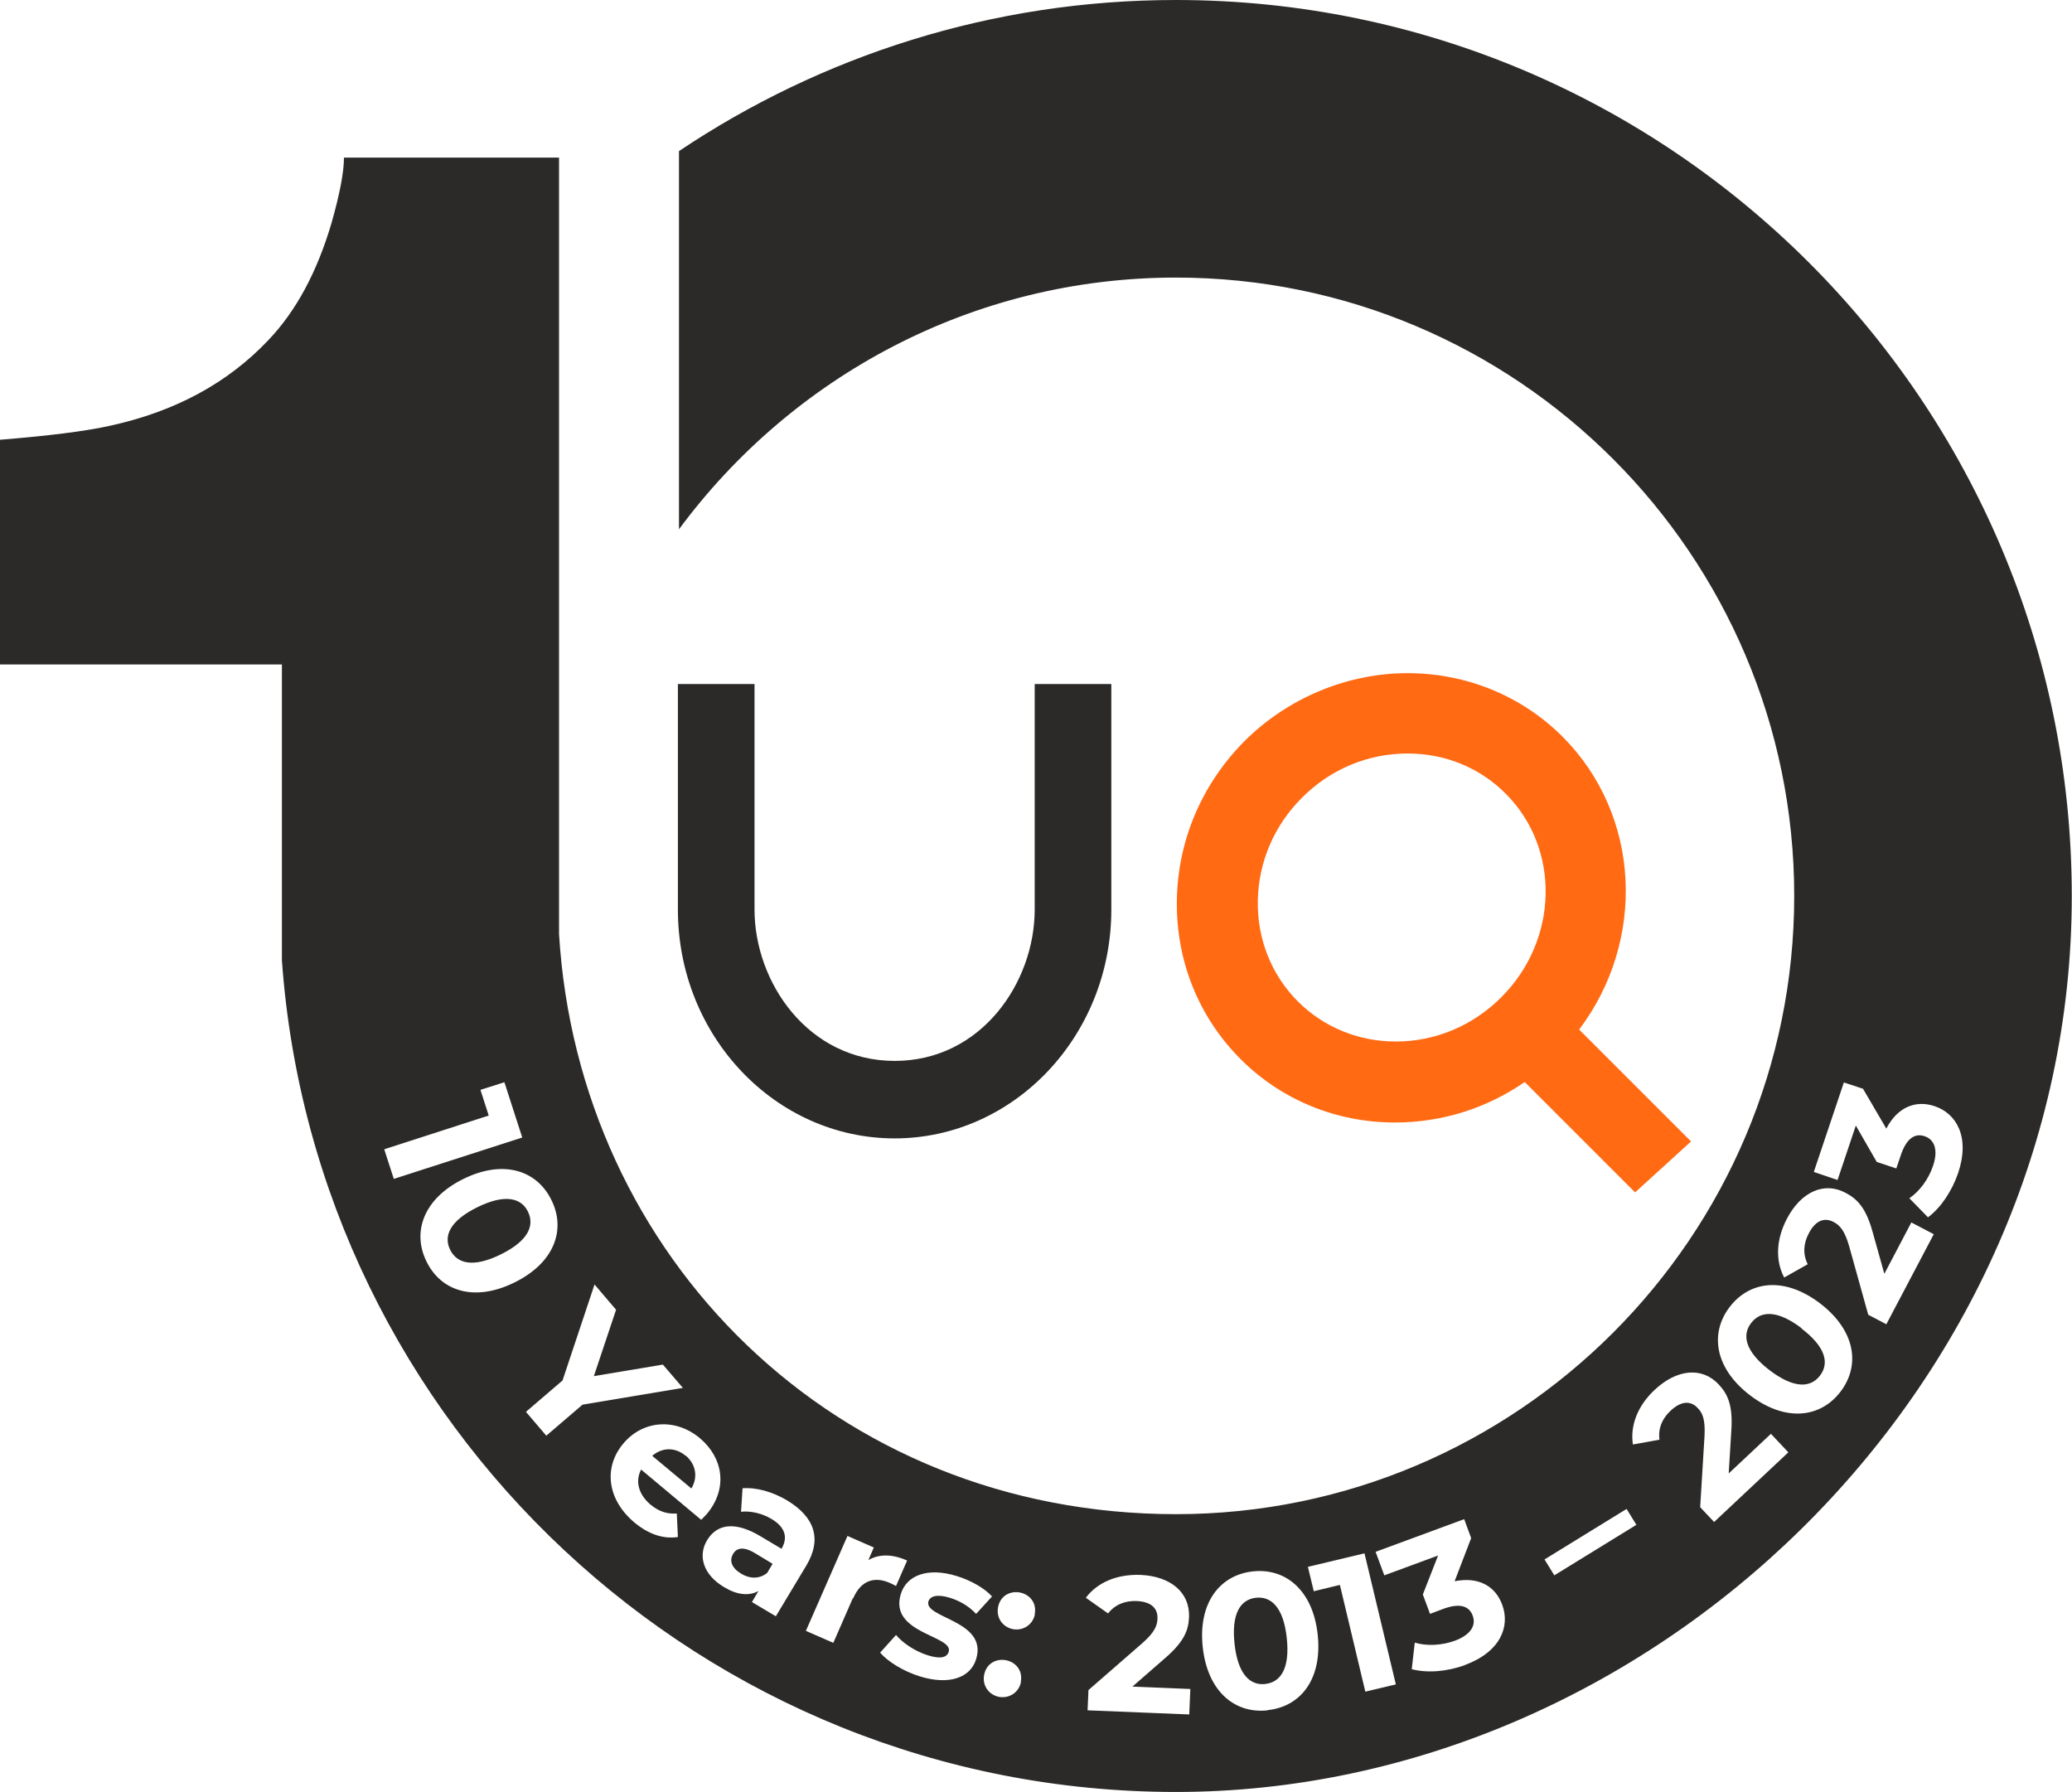 <?xml version="1.0" encoding="UTF-8"?><svg id="Layer_1" xmlns="http://www.w3.org/2000/svg" viewBox="0 0 95.18 82.31"><defs><style>.cls-1{fill:#ff6a13;}.cls-2{fill:#2c2a29;}</style></defs><g><path class="cls-2" d="m41.1,52.29c-5.49,0-9.96-4.71-9.96-10.51v-10.36h3.52v10.36c0,3.34,2.46,6.95,6.44,6.95s6.43-3.61,6.43-6.95v-10.36h3.52v10.36c0,5.8-4.47,10.51-9.96,10.51"/><path class="cls-1" d="m77.68,52.43l-5.14-5.14c3.08-4.08,2.85-9.83-.76-13.45-1.88-1.88-4.42-2.92-7.13-2.92s-5.47,1.11-7.48,3.12c-1.97,1.98-3.08,4.59-3.11,7.36-.03,2.76,1.01,5.33,2.93,7.25,1.87,1.87,4.39,2.91,7.09,2.91h0c2.15,0,4.21-.65,5.96-1.86l5.07,5.07,2.57-2.34Zm-18.05-6.42c-1.23-1.23-1.89-2.89-1.85-4.67.04-1.76.75-3.42,2.02-4.69,1.31-1.32,3.04-2.04,4.86-2.04,1.72,0,3.32.65,4.51,1.85,2.52,2.52,2.43,6.72-.21,9.35-1.31,1.31-3.03,2.03-4.84,2.03-1.71,0-3.3-.65-4.49-1.83Z"/></g><g><path class="cls-2" d="m33.67,71.39c-.18.3-.05.64.37.89.39.24.84.26,1.2-.03l.25-.42-.81-.49c-.55-.33-.85-.23-1.01.04Z"/><path class="cls-2" d="m31.5,66.87c-.48-.4-1.07-.4-1.54,0l1.8,1.5c.31-.52.21-1.11-.26-1.51Z"/><path class="cls-2" d="m82.76,61.01c-1.12-.85-1.88-.81-2.32-.24-.43.56-.27,1.31.85,2.17,1.12.85,1.88.81,2.31.25.44-.57.27-1.32-.85-2.17Z"/><path class="cls-2" d="m57.69,73.39c-.7.08-1.13.71-.98,2.11.15,1.4.71,1.93,1.41,1.85.71-.08,1.14-.71.99-2.11-.15-1.4-.71-1.93-1.42-1.85Z"/><path class="cls-2" d="m21.93,55.45c-1.26.62-1.57,1.32-1.25,1.96.32.64,1.06.83,2.32.21,1.26-.62,1.57-1.32,1.25-1.97-.31-.63-1.06-.82-2.32-.2Z"/><path class="cls-2" d="m54.02,0c-8.44,0-16.29,2.56-22.83,6.94v17.37c5.18-7,13.47-11.56,22.83-11.56,15.66,0,28.4,12.74,28.4,28.4s-12.74,28.4-28.4,28.4-27.44-11.81-28.34-26.65V7.24h-9.88c0,.66-.19,1.66-.57,3-.66,2.24-1.62,4.04-2.9,5.38-1.86,1.97-4.28,3.28-7.25,3.93-1.16.26-2.86.47-5.09.65v10.32h12.96v13.28s0,.03,0,.03c0,.13,0,.28,0,.28,1.52,21.32,19.37,38.2,41.07,38.2s41.15-18.46,41.15-41.15S76.72,0,54.02,0ZM17.65,52.79l4.8-1.55-.38-1.18,1.1-.35.82,2.54-5.9,1.9-.44-1.36Zm1.94,5.15c-.67-1.36-.13-2.89,1.7-3.79,1.83-.9,3.37-.4,4.04.97.68,1.37.13,2.89-1.7,3.79-1.83.9-3.37.41-4.04-.97Zm5.5,8l-.93-1.09,1.68-1.44,1.47-4.41.99,1.16-1.02,3.05,3.17-.53.92,1.07-4.61.77-1.67,1.43Zm4.79,3.17c.39.32.76.44,1.21.41l.05,1.08c-.66.1-1.34-.12-2-.67-1.26-1.06-1.42-2.54-.51-3.62.91-1.09,2.41-1.18,3.52-.25,1.07.9,1.3,2.31.32,3.48-.07.08-.18.19-.26.27l-2.76-2.31c-.28.54-.12,1.14.43,1.61Zm4.66,4.48l.3-.51c-.44.24-.99.18-1.58-.18-.96-.57-1.21-1.44-.78-2.15.43-.72,1.24-.92,2.48-.17l.94.56c.3-.51.18-.99-.46-1.37-.43-.26-.97-.38-1.4-.33l.07-1.08c.64-.05,1.4.17,2.05.56,1.24.75,1.62,1.75.88,2.99l-1.4,2.33-1.11-.66Zm4.64-.19l-.9,2.06-1.26-.55,1.91-4.36,1.21.53-.25.58c.49-.29,1.11-.28,1.78.02l-.51,1.17c-.1-.05-.18-.1-.28-.14-.7-.31-1.33-.13-1.69.71Zm5.66,2.81c-.26.85-1.23,1.21-2.59.79-.77-.24-1.48-.69-1.82-1.09l.73-.81c.33.39.89.75,1.45.93.61.19.89.1.97-.16.23-.75-2.76-.83-2.2-2.65.26-.86,1.23-1.24,2.56-.83.63.19,1.28.55,1.63.94l-.73.8c-.37-.39-.79-.61-1.21-.74-.59-.18-.9-.07-.98.16-.24.78,2.74.87,2.19,2.66Zm2.06,1.05c-.1.49-.55.77-1.02.68-.47-.1-.77-.53-.67-1.02.1-.5.54-.75,1.01-.66.47.1.77.5.67,1Zm.64-3.11c-.1.49-.55.77-1.02.68-.47-.1-.77-.53-.67-1.02.1-.5.54-.75,1.01-.66.47.1.77.5.67,1Zm7.1,4.6l-4.68-.19.04-.93,2.48-2.16c.57-.5.68-.81.69-1.12.02-.49-.3-.78-.96-.81-.53-.02-.99.16-1.31.57l-1.02-.72c.51-.68,1.39-1.09,2.51-1.05,1.38.06,2.27.8,2.23,1.93-.02.6-.22,1.14-1.12,1.91l-1.48,1.29,2.66.11-.05,1.17Zm3.6-.19c-1.51.17-2.77-.86-2.99-2.9-.22-2.03.78-3.31,2.29-3.48,1.52-.17,2.77.87,2.99,2.9.22,2.03-.77,3.31-2.29,3.47Zm4.48-.85l-1.17-4.91-1.2.29-.27-1.12,2.6-.62,1.44,6.02-1.39.33Zm4.58-1.23c-.81.3-1.73.38-2.45.19l.14-1.22c.56.17,1.25.13,1.85-.09.67-.25.99-.67.81-1.15-.16-.44-.59-.59-1.35-.31l-.61.23-.33-.89.7-1.79-2.47.91-.4-1.08,4.07-1.5.32.87-.76,1.98c1.11-.22,1.88.23,2.19,1.09.36.98-.07,2.15-1.72,2.76Zm4.1-4.12l-.45-.73,3.77-2.32.45.73-3.77,2.32Zm7.34-2.45l-.64-.68.2-3.28c.04-.76-.1-1.06-.31-1.27-.33-.36-.77-.33-1.25.12-.39.36-.58.82-.51,1.33l-1.22.22c-.13-.84.19-1.76,1.01-2.52,1.01-.94,2.16-1.06,2.93-.24.41.44.66.95.58,2.13l-.12,1.96,1.94-1.82.8.85-3.41,3.2Zm5.81-5.99c-.92,1.21-2.53,1.41-4.16.17-1.62-1.24-1.86-2.84-.94-4.05.93-1.22,2.53-1.41,4.16-.17,1.62,1.24,1.86,2.84.94,4.05Zm2.09-3.1l-.82-.43-.88-3.16c-.21-.73-.44-.96-.71-1.1-.43-.23-.84-.06-1.14.52-.25.47-.28.96-.05,1.42l-1.08.61c-.4-.75-.39-1.73.13-2.71.64-1.22,1.7-1.71,2.69-1.18.53.28.94.68,1.25,1.83l.53,1.89,1.24-2.36,1.03.54-2.18,4.14Zm1.93-4.9l-.86-.88c.48-.33.89-.89,1.09-1.5.23-.68.09-1.19-.39-1.35-.44-.15-.83.09-1.09.86l-.21.62-.9-.3-.96-1.67-.84,2.5-1.09-.37,1.38-4.11.88.29,1.07,1.83c.52-1,1.36-1.32,2.22-1.03.99.33,1.64,1.4,1.08,3.07-.28.82-.79,1.59-1.38,2.03Z"/></g></svg>